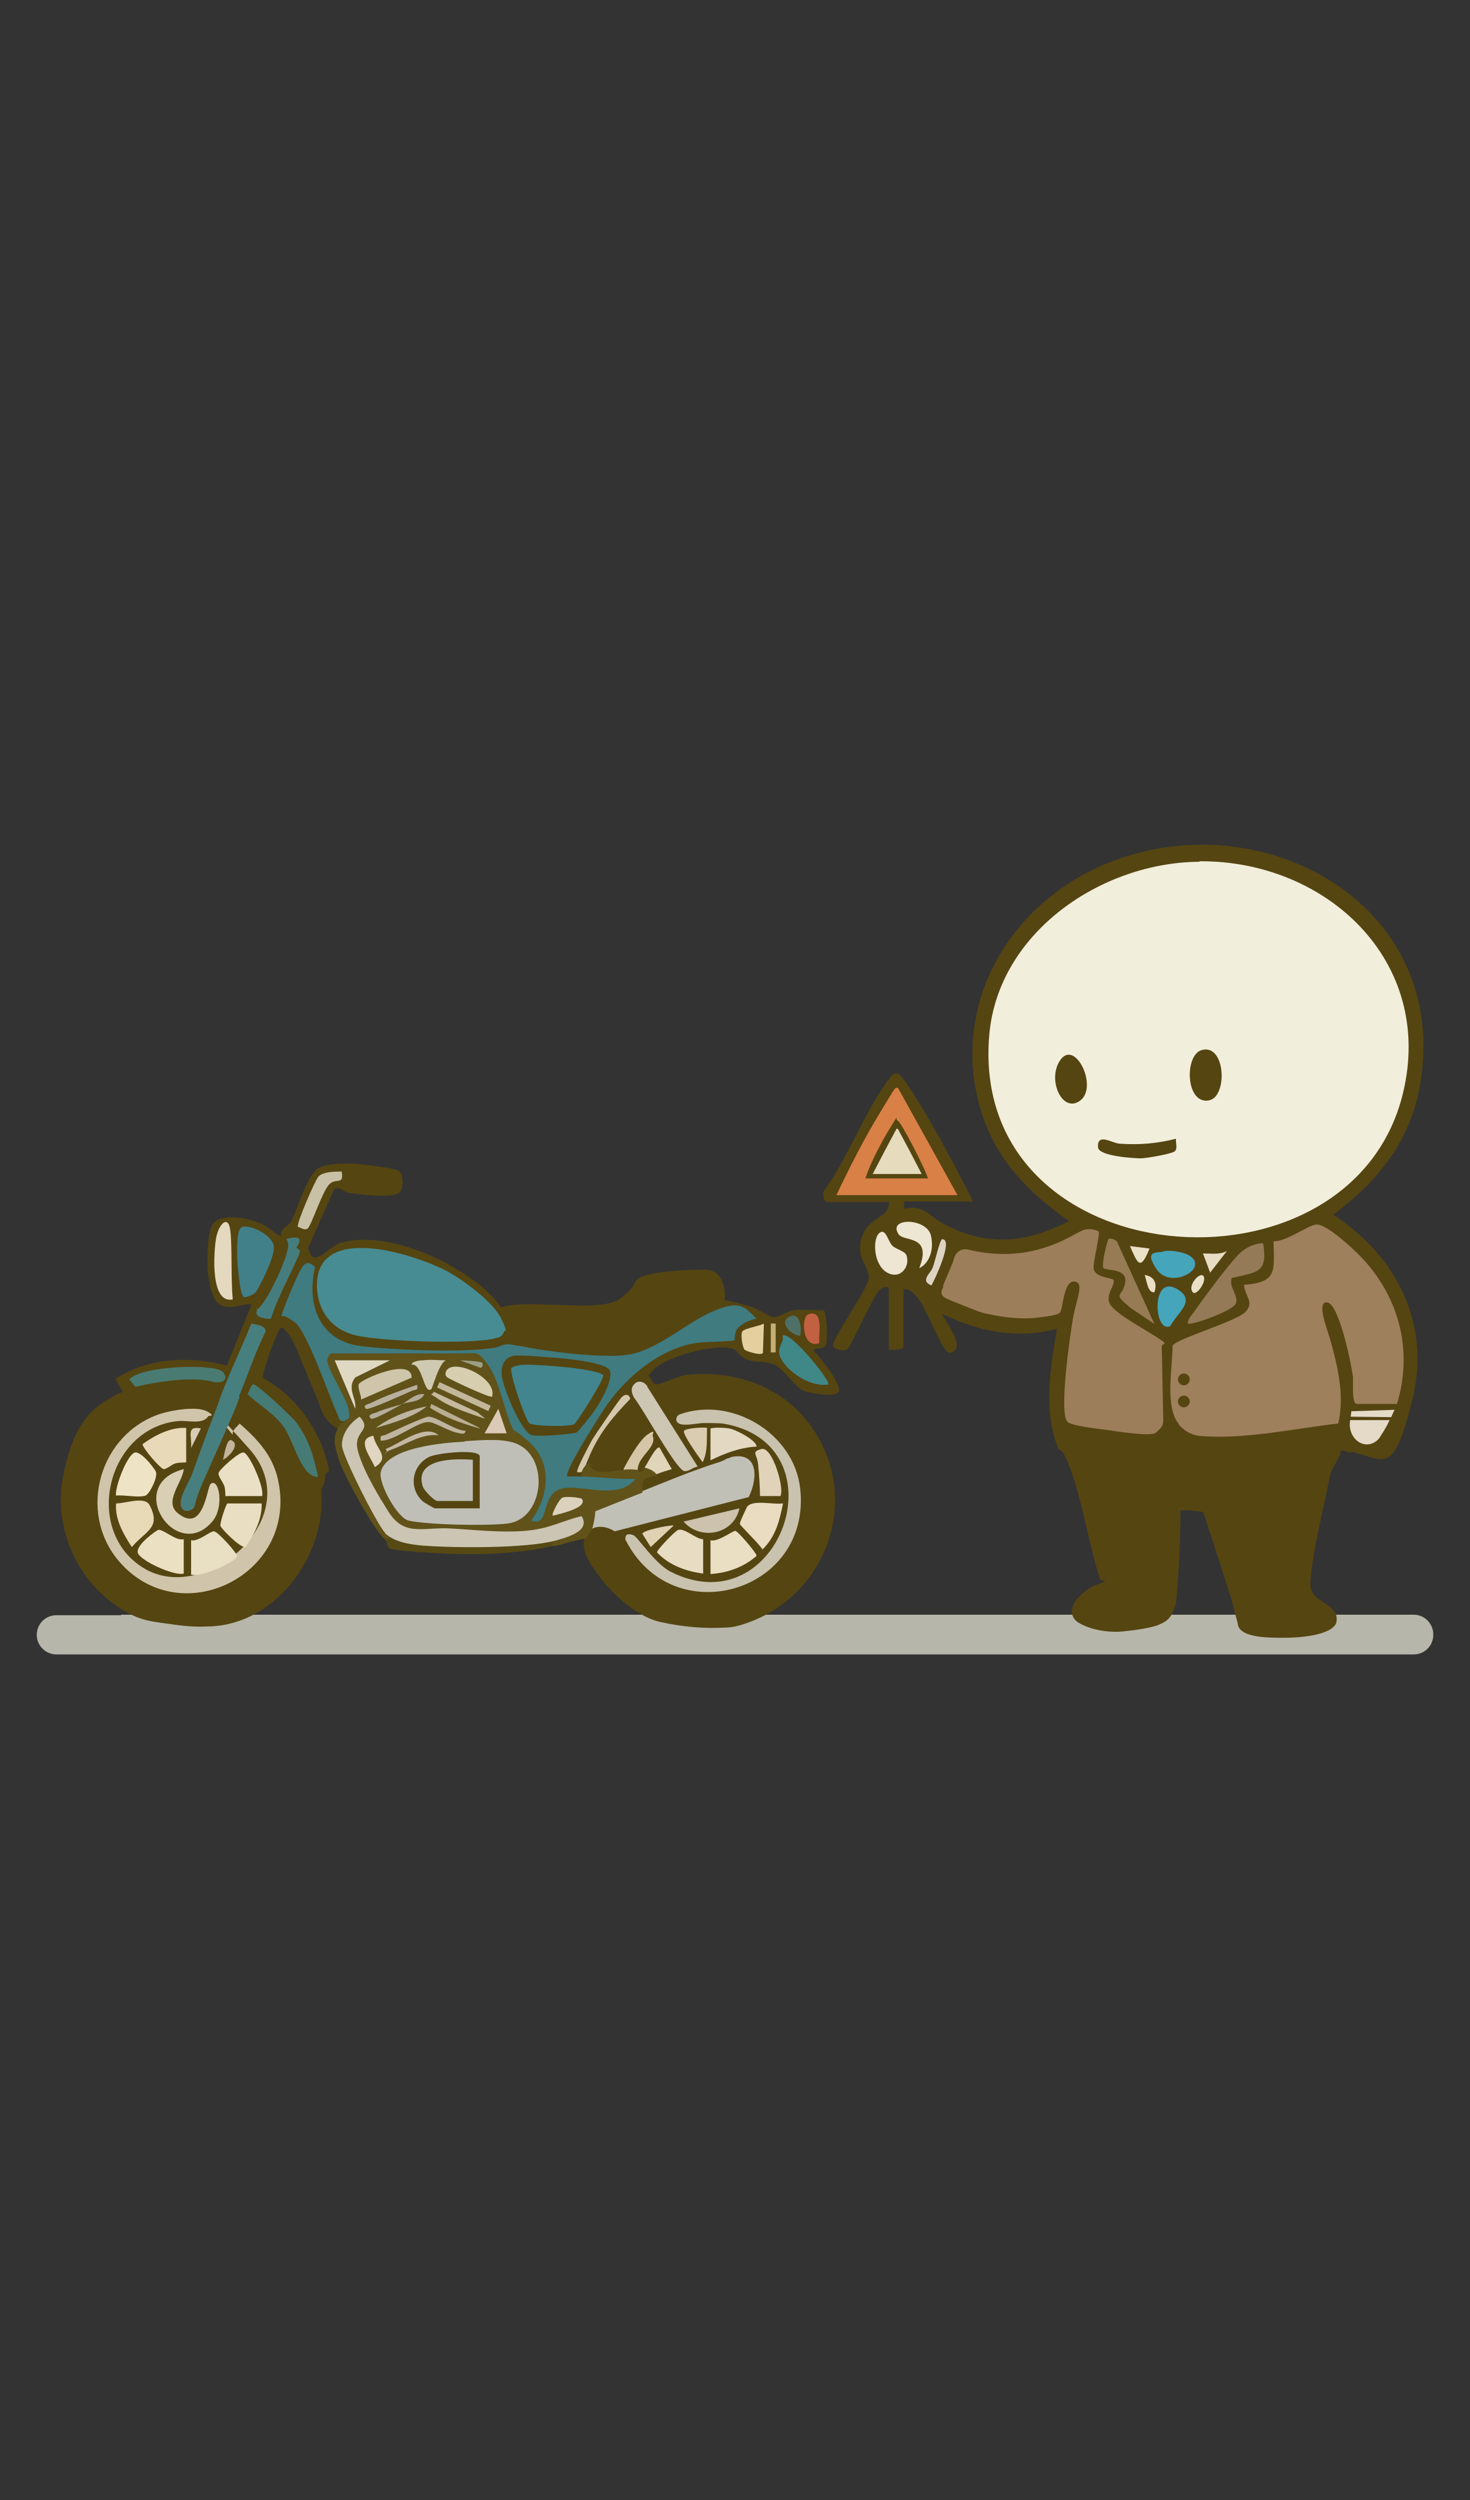 <?xml version="1.0" encoding="UTF-8"?>
<svg id="Layer_1" xmlns="http://www.w3.org/2000/svg" version="1.1" viewBox="0 0 300 510">
  <rect x="0" y="0" width="300" height="510" fill="#333333" stroke="none"/>
  <!-- Generator: Adobe Illustrator 30.0.0, SVG Export Plug-In . SVG Version: 2.1.1 Build 123)  -->
  <defs>
    <style>
      .st0 {
        fill: #e0d6c1;
      }

      .st1 {
        fill: #e3d8c1;
      }

      .st2 {
        fill: #d98046;
      }

      .st3 {
        fill: #554511;
      }

      .st4 {
        fill: #eae0c8;
      }

      .st5 {
        fill: #42858e;
      }

      .st6 {
        fill: #c5ba9f;
      }

      .st7 {
        fill: #d9ccb0;
      }

      .st8 {
        fill: #457c7e;
      }

      .st9 {
        fill: #c0bfb7;
      }

      .st10 {
        fill: #e8dab8;
      }

      .st11 {
        fill: #e8d9b7;
      }

      .st12 {
        fill: #b5ae9e;
      }

      .st13 {
        fill: #eee5d3;
      }

      .st14 {
        fill: #e0d3ba;
      }

      .st15 {
        fill: #408788;
      }

      .st16 {
        fill: #e4d09f;
      }

      .st17 {
        fill: #bfb49f;
      }

      .st18 {
        fill: #e0d4ba;
      }

      .st19 {
        fill: #d0c5aa;
      }

      .st20 {
        fill: #c16141;
      }

      .st21 {
        fill: #e9dcc0;
      }

      .st22 {
        fill: #dfd1b2;
      }

      .st23 {
        fill: #c4b8a5;
      }

      .st24 {
        fill: #c9c1a6;
      }

      .st25 {
        fill: #d9cfb4;
      }

      .st26 {
        fill: #cdc6b3;
      }

      .st27 {
        fill: #dcd1bc;
      }

      .st28 {
        fill: #d8cdb4;
      }

      .st29 {
        fill: #d7ceb0;
      }

      .st30 {
        fill: #d4c6a6;
      }

      .st31 {
        fill: #ebe0c1;
      }

      .st32 {
        fill: #c1c0b7;
      }

      .st33 {
        fill: #e4d9bf;
      }

      .st34 {
        fill: #605219;
      }

      .st35 {
        fill: #d4c7ac;
      }

      .st36 {
        fill: #418089;
      }

      .st37 {
        fill: #beb4a1;
      }

      .st38 {
        fill: #eadfc3;
      }

      .st39 {
        fill: #947a56;
      }

      .st40 {
        fill: #ccc2ad;
      }

      .st41 {
        fill: #ded4c4;
      }

      .st42 {
        fill: #b3aa9a;
      }

      .st43 {
        fill: #eae0c5;
      }

      .st44 {
        fill: #c2b79a;
      }

      .st45 {
        fill: #45a5ba;
      }

      .st46 {
        fill: #dfd9c4;
      }

      .st47 {
        fill: #9c9e86;
      }

      .st48 {
        fill: #ccc5b3;
      }

      .st49 {
        fill: #b9af9e;
      }

      .st50 {
        fill: #9e805c;
      }

      .st51 {
        fill: #4f7066;
      }

      .st52 {
        fill: #dacab5;
      }

      .st53 {
        fill: #e7dbbe;
      }

      .st54 {
        fill: #967b54;
      }

      .st55 {
        fill: #bebdb5;
      }

      .st56 {
        fill: #3f7b7f;
      }

      .st57 {
        fill: #e9dec1;
      }

      .st58 {
        fill: #e9dfc2;
      }

      .st59 {
        fill: #b7b6aa;
      }

      .st60 {
        fill: #c3ae73;
      }

      .st61 {
        fill: #e5dac7;
      }

      .st62 {
        fill: #564914;
      }

      .st63 {
        fill: #477f7e;
      }

      .st64 {
        fill: #467b75;
      }

      .st65 {
        fill: #e8dcc4;
      }

      .st66 {
        fill: #d0c9b1;
      }

      .st67 {
        fill: #b9ae93;
      }

      .st68 {
        fill: #ede6d2;
      }

      .st69 {
        fill: #497b72;
      }

      .st70 {
        fill: #9c7e5a;
      }

      .st71 {
        fill: #c3b59d;
      }

      .st72 {
        fill: #efe3c5;
      }

      .st73 {
        fill: #f2eedc;
      }

      .st74 {
        fill: #cec5ab;
      }

      .st75 {
        fill: #e8ddc3;
      }

      .st76 {
        fill: #478c93;
      }

      .st77 {
        fill: #e4dac7;
      }

      .st78 {
        fill: #c9c2ae;
      }
    </style>
  </defs>
  <g>
    <path class="st59" d="M24.7,329.4h263.8c2.1,0,3.8,1.6,4,3.7h0c.2,2.4-1.6,4.4-4,4.4H11.5c-2.2,0-4-1.8-4-4h0c0-2.2,1.8-4,4-4h13.2Z"/>
    <g>
      <g>
        <g>
          <path class="st3" d="M275.3,293.2c-.9,1.8-4.2-1.9-2.1-2.8l-.8-1.3c.8-5.5-.5-10.9-2-16.1-1.6-2-3.3-10.6,1.4-8s6.4,17.6,5.1,21.5c0-.4.2-.9.4-1,1.7-.3,6.9-.5,7.7,1l-.6-1.7c2.3-8.5.4-16-4-23.4s-9.2-10.6-11.9-10.5-7.4,3.1-7.7,3.3c.5,4.8-.3,8.5-5.9,8.8,2,3.7,0,5.9-3.5,7.2l-11.3,4.7c-.6,1.1-.7,12.6.8,14.4l-.5,1c-.6,4.1-6.2,5.5-9.7,4.4-2.6,1.2-4.7-.5-5.2-3l.3-.6c2.9.2,5.9.3,8.9.5.3,0,1.3-.9,1.4-1.1.3-1,.1-15.8-.2-16.5l-8-5.3c-3-1.8-3.3-3.9-1.9-7-3.9-.7-4.9-4-2.8-9.8l-1.6-.2c-8,4.2-16.3,6.7-25.6,3.7-.9,2.9-2,5.8-3.4,8.8l-1.2.3c.5,1.3-2,2.9-3,2-.8-1.4-2.3-3.8-4-3.5v11.6c0,.8-2.3.9-3,.7v-12.1c0-1.1-1.4-.7-2.2.3-1.3,1.7-5.7,11.4-6.3,11.8s-2.7,0-2.9-.7c-.3-1.4,7.1-11.5,7.3-13.9s-3.2-4.3-1.1-9.1c1.5-3.4,5.4-3.2,5.2-6.4h-12.6c-.7,0-1.1-1.9-.5-2.5,4.8-6.6,8-15.5,12.7-22,1.7-2.4,2.1-2.3,3.8,0,3.4,4.7,8.8,14.7,11.6,20.1s2.5,4.3.7,4.3h-12.6v1.5c4-1,5.3,1.6,8.1,3.1,9,4.7,16.8,3.9,25.6-.6-8.4-5.8-15.1-12.7-18.1-22.8-6.3-21.6,6.1-42.4,26.4-50.4,31.7-12.5,69.7,9,63.3,45.5-2,11.4-8.6,19.6-17.7,26.4,13,8.5,20,22.3,16.1,37.9s-5.5,12.1-12.6,10.4c-1.7-1.1-4.9-1.6-1.2-1.8l.8-1.3Z"/>
          <g>
            <g>
              <path class="st73" d="M244.8,175.7c25.9-.2,48.1,20.4,41.5,47.4-10.7,43.8-88.8,37.5-84.4-12.1,1.9-20.9,23-35.1,42.9-35.2Z"/>
              <path class="st3" d="M245.3,214.2c4.9-1.3,5.3,9.8,1.3,10.3-4.7.7-4.9-9.4-1.3-10.3Z"/>
              <path class="st3" d="M220.6,224.4c-3.8,3.1-7.1-4.4-4.1-8.3s7.5,5.4,4.1,8.3Z"/>
              <path class="st3" d="M240,232.4c-.1.7.4,2-.3,2.5s-5.7,1.4-6.9,1.4-8.5-.4-8.7-2.2c-.3-3.1,2.9-.9,4.3-.8,4,.3,7.7,0,11.6-1Z"/>
            </g>
            <g>
              <path class="st39" d="M257.8,253.7c1,6.1-1.4,5.8-6.4,7-.8,1.8,1.7,3.9.7,5.4s-9.2,4.4-9.7,3.9c0-.9.8-1.7,1.3-2.4,1.8-2.6,7.6-10.5,9.6-12.2s4.3-1.9,4.5-1.7Z"/>
              <path class="st54" d="M235.6,270.1l-4.9-3.3c-3.8-3.2-1.7-2-1.1-5,.7-3.2-3.9-2.5-4.4-3.1s.8-5.7,1-5.9c.3-.3,1.7,0,1.9.8l7.5,16.5Z"/>
              <path class="st45" d="M237.4,255.3c1.1-.4,4,.1,5.1.7,4.7,2.6-3.5,7.2-6.4,3s.3-3.3,1.4-3.7Z"/>
              <path class="st45" d="M238.6,270.6c-3.2,1.1-3.7-11.3,2-7.4,3,2,.4,4.1-.9,6s-.8,1.3-1.2,1.4Z"/>
              <path class="st77" d="M284.1,288.4c0,2.4-7.7,2.5-7.9,1.2-.4-1.9,3.2-.7,4.2-.7s2.4-.5,3.7-.5Z"/>
              <path class="st65" d="M247,259.7l-1.5-4c1.7,0,3.4.3,4.9-.5l-3.5,4.5Z"/>
              <path class="st4" d="M234.6,254.7c-1.9,4.7-2.4,3.1-4-.5l4,.5Z"/>
              <path class="st4" d="M245.5,260.2c1,.9-1.2,4.1-2,3.5-1.3-1.3,1.2-4.1,2-3.5Z"/>
              <path class="st4" d="M235.6,263.6c-1.4.3-1.6-2.6-2-3.5,2,.3,2.6,1.7,2,3.5Z"/>
            </g>
            <g>
              <path class="st13" d="M179.9,251.3c1-.2,1.4,2,2.2,2.8s2.6,1.1,2.9,2c.7,2-.8,4.3-2.9,3.9-4.1-.8-4.3-8.2-2.2-8.7Z"/>
              <path class="st68" d="M187.6,258.7c2.7-6.9-3.1-5.3-4.2-6.9-2.4-3.5,5.8-3.4,6.6.3s-1,6-2.4,6.6Z"/>
              <path class="st41" d="M190,262.2c-2.2-1-.2-2.3.3-3.5s1.5-5.9,2-5.9c2.4,0-1.7,8.6-2.2,9.4Z"/>
              <g>
                <path class="st2" d="M195.5,243.8h-24.8c2.7-5.7,5.7-11.6,9-17s2.9-5,3.6-4.8l12.1,21.8Z"/>
                <path class="st3" d="M189.5,240.4h-12.9c1.1-3.3,3.4-7.7,5.3-10.7s.6-1.3,1.3-1.1,5.9,10.4,6.2,11.9Z"/>
              </g>
            </g>
          </g>
        </g>
        <g>
          <path class="st3" d="M225.7,291.9c1.4.2,2,2.2,2.8,2.4s1.6-.5,2.4-.4,1.9.6,2.9.5,4.4-1.5,4.6-1.6c.7-.5.6-2.6,2.1-2.3l1.1-.3c1.8,2.1,4.5,2.1,7.1,2,7.7-.3,15.2-1.4,22.7-2.5l3.8.6c-.4.8-.4,2,.2,3.1,1.1,1,2.4,1.1,3.2,1-.1,0-.2.7-.8.9-1.2.4-2.5-.5-2.1,1.1-.5-.1-1.8-.7-2-.5-.5,2.3-2,3.2-2.4,5.7-.7,4-4.4,19-3.8,22.3s6.1,3.3,5.2,7.2c-1.1,2.6-7.8,3-10.4,3s-9.5.2-9.7-2.9l-1.3-5-5.7-17.7c-.2-.2-4.7-.6-4.7-.3,0,6.4-.3,12.6-.9,18.8-.7,2.2-1,3.4-3.4,4.4-1.5.7-5.3,1.2-7.3,1.4-2.9.3-6.7-.2-9.4-1.9-3.3-2.6,1.1-6.6,4.1-7.7s.6-.6.5-1c-2.1-6.5-3.7-16.1-5.9-22.1s-2.1-3.2-2.8-5.1c-2.9-7.5-1.4-16.2-.1-23.9-8.2,2.1-15.8.6-23.3-3-.4.4,5.6,7.3,1.3,7.9-1.2-.2-4.3-7.9-5.3-9.4.6-.4,2.5-1.9,3-2l.6-.9c7.4,3.1,15.3,6,23.3,3.3,0-4.2,4.2-10.3,5.6-3.5-1.1,3.5-4.3,24.3-2.7,25.9,2.2.7,4.4,1.1,6.8,1.3l.5,1.1Z"/>
          <path class="st70" d="M192.4,262.4l2.1-5c0-.2.1-.4.2-.6h0c.2-1.3,1.5-2.2,2.8-1.9,5,1.2,10,1.3,15.1-.2s7.6-3.7,9-3.9,2.5.3,2.6.4c.4.4-1.2,6.4-1,7.6.3,1.9,3.7,1.8,4,2.3.6.8-1.7,3-.7,4.9s6.8,5,9.6,6.8,1,1.1,1,1.8l.3,15.2c0,.6-.2,1.2-.6,1.6s-.9.9-1.1,1c-1.5.6-7.8-.4-9.9-.7s-7.2-.8-8-1.7c-1.7-2.1.6-17.7,1.2-21.2s2.2-6.8.6-7.3c-2.6-.8-2.6,5.6-3.3,6.3s-4.8,1-5.6,1.1c-3.5.2-6.9-.3-10.2-1.1-1.1-.3-4.4-1.7-6.7-2.6s-1.7-1.8-1.2-2.9Z"/>
          <g>
            <path class="st50" d="M240.5,290.4c-2.8-3.5-1.2-11.4-1.2-15.9.8-1.4,13-4.9,14.9-6.9s-.3-3.4-.3-5.5c6.9-.5,6.1-2.9,6-8.9,2.5.2,6.9-3.2,8.7-3.4,2.3-.2,9,6.2,10.5,8.1,6.8,8,9.1,18.3,6,28.5h-8.2c-1.1,0-.7-4.5-.8-5.6-.3-2.5-2.8-14.7-5.2-15.1s.1,5.9.4,7c1.6,5.5,3.2,12,1.8,17.7-8.9,1-19.6,3.4-28.5,2.5-1.6-.2-3.2-1.2-4.2-2.5Z"/>
            <circle class="st3" cx="241.6" cy="285.9" r="1.2"/>
            <circle class="st3" cx="241.6" cy="281.4" r="1.2"/>
          </g>
        </g>
      </g>
      <g>
        <path class="st3" d="M43.5,282c2.3-.5,2.9.2,2,2,.8,1.9,0,4.6-2,5.4-.8,1.3-1.6.9-1-.5-20.3-4.5-30.7,24.4-11.4,33.6,18.6,8.8,35.2-18,17.9-30.7v-1.4c0,0-.6-.5-.6-.5.5-1.5.5-1.9,0-3.5-1.2-.7-.9-1.2.5-1.5.7-1.2,1.2-1.3,1.5-.5,2.5,0,5.8,3.4,7.6,5.3,2.1,4,4.3,7.8,6.8,11.5-.1-1.5.7-1.7,1.5-.5.3.4-.2,2.8-.8,3,1.3,11.6-6.9,24.9-18.9,27.6-1.4.3-2.8.5-4.3.5-3.8.2-6.7-.4-9.8-.8s-4.9-1.1-7-2.3c-9.6-5.6-14.9-16.9-12.5-28.2s6.3-13.8,12.2-16.7c-.5-1.6,1.4-2.1,2.5-1l.5-1.1c4.8-1,9.9-1.8,14.8-1l.5,1.1Z"/>
        <path class="st3" d="M92,258.2c3.8,2.2,7.7,4.8,10.2,8.5,5.5-1.9,20.3,1.3,24.4-1.8s2-3.4,4.5-4.5,11.2-1.6,13.6-1.3,3.5,3.4,3.2,6c.5.9-.4,1.7-2.5,2.5l-.4,1.3c-4,2.8-11.9,7.5-16.6,8.5s-17.6-.4-22.1-1.7l-.5-1.1c-2.4-.8-3.4-1.8-3-3-.4,0-1,0-1.1-.3-2.1-5.6-5.6-7.8-10.7-10.9v-1.2c-1.6-1.3-.7-1.7.9-1Z"/>
        <path class="st3" d="M92,258.2c-1.1-.1-1.1,0-1,1l-.9.7c-6.3-3.2-25.7-9.2-24.3,3.6.8,7.7,7.5,8.4,13.8,8.9,7.7.6,15.9,1,23.3-.8.3.5,2.7,1.9,3,3l-.7.8c-1.3-.4-2.7-.2-4,.4-9.9.1-19.8-.1-29.8-.7-8.7-2-8.6-9.5-8.4-16.4,0-1.5-4.6,8.7-4.4,9.2l2.4,1.3c3.9,6.5,7,13.4,9.3,20.7.8.7-.6,2.3-1.5,1.5-1.8-1-3.1-2.8-3.8-5.4l-4.3-10.4c-.2-.9-2.6-5.3-3.4-4.7s-4,9.6-3.6,10.2c7,3.9,11.9,11,13.5,18.9l-.9.9c-.5,0-1.2.5-1.5.5l-.6-.4c-2-7.5-6.1-12.6-12.2-17.1-.4.6-.8.9-1.5.7-.2.1-1.2.2-1.5.5v-2.4c1.2-3.8,2.7-7.4,4.5-11-1.2,0-1.9-.5-2-1.5-.7-1.1-.2-2.2,1-2.5l2.3.3c1.5-4,3.3-7.9,5.2-11.7l1.5-1c.5-.3,1-.5,1.5-.5.9,4.2,3.9-.4,6.4-1.2,6.9-2.2,16.7,1.2,22.8,4.7Z"/>
        <path class="st3" d="M51.4,266.1c1,0,1.1-.3,1,1,.4.2.4.3,0,.5-.3.8-.7,1.7-1,2.5-.4,4.8-2.8,10.2-5.9,13.9.4-1.6-.6-1.6-2-2,.2-.6.6-1,1.1-1.3-2.6-1.5-16.3-.6-16.6,1.2s-.1.8-.4,1.1c-1.4.3-1.4.5-2.5,1l-1.5-2.7c6.5-4.4,15.3-4.7,22.7-2.7l5-12.4Z"/>
        <path class="st32" d="M124.7,312.7c-.8,0-3.4,0-4-.5s-.8-3.8,0-4.7,9-3.7,10.4-4.2c5-1.8,12.9-4.8,17.8-5.9,5.9-3.9,7.7,4.7,4.6,8.8-9.3,2.7-19.1,5.3-28.3,7.1l-.5-.5Z"/>
        <g>
          <path class="st3" d="M127.6,314.1l1.4.5c9.8,16.8,35.4,8.8,33.2-11-.9-8.4-8.7-14.8-16.9-15.2-5.4-.3-9.5,1.9-1,.4,1.9-.2,2.9.3,3.1,1.5,1.3.3,1.3.6,0,1-1.4.8-1.9,2.3-1.5,4.4,1-.3,1.8-.5,2.5.5,1.9-.7,2.4.2.5,1l-.5.3c-.4.3-.9.5-1.4.7-5.2,1.6-11.2,4.1-16.2,6.1l.2-1.1c-1.9-1.6-.9-2.4,3-2.5,1.4-1.2,1.5-2.5.2-3.9-.8,1.6-1.7,2.4-2.7,2.4,0,2.2-1.9,2.6-1.5.5-1.4-.4-.8-1.5-.2-2.5,2.2-2.5,3.6-5.6.5-1.2l-2.2,3.7h-1.1c0,.5,0,1-.3,1.1-1.8.5-8.4.5-6.6-2.5-.3,0-.6,0-.6-.2-.5-1.6,6.6-12.3,8.1-12.7s0-1.2.3-1.2c.2-1.1.5-2.4,1-1.6.7-.6,2,2.4,2.6,3.5l5.7,9.8c.9,2,1.7,2.6,2.6,1.7l-11.1-15.2,2.4-1.6c.3-1.5,1-.7,1.8.6,0,0,.3,1,1.2,1s4.2-1.7,6-1.9c9-1,18.3,1.8,24.2,8.9,12,14.3,5.4,35.5-11.6,41.6-1.4.5-2.6.9-4.2,1-4.6.3-9.1-.1-13.7-1.1-5.3-1.2-10.6-6.4-13.4-10.6-6-7.8,1.2-11.9,6.1-6.1"/>
          <path class="st26" d="M132.1,282.9l10.3,16.3c-.9,0-2.1,1.3-3,.8-2-1.3-7.9-12.1-9.8-14.6-2-2.8,1-4.8,2.5-2.6Z"/>
          <path class="st30" d="M127.2,299.8c.7-1.4,3.2-6,5-7.2s.9,0,1,.3c.9,2.2-2.6,4-3,6.4s-.2.5-.4.6c-.4.1-.8.4-1.3.4s-1.2-.5-1.2-.5Z"/>
          <path class="st18" d="M131.6,299.3c.4-.5,2.3-4.4,3-4l2.5,4.4c-1,.3-2,.6-3,1-1.8,0-2.9.7-2.5-1.5Z"/>
          <path class="st7" d="M144.3,291.4c-.1,2.1.2,4.7-.9,6.9-.6-.8-4.2-5.8-3.8-6.4s4.4-.8,4.7-.6Z"/>
        </g>
        <path class="st64" d="M64.8,301.3c-3.4-.1-4.8-7.3-6.9-10.2s-5.1-4.5-7.4-6.7c.3-.3.7-1.9,1.2-2,.8,0,7.8,6.5,8.7,7.7,2.6,3.4,3.6,7,4.5,11.1Z"/>
        <path class="st69" d="M27.6,282.9l-1.2-1.5c2.3-2.8,17.6-3.3,19.1-1.5s-.7,2.4-2,2c-4.1-1.2-11.6,0-15.8,1Z"/>
        <path class="st76" d="M91,259.2c3.4,1.8,9.6,6.3,11.3,9.8s.4,2.2.6,2.6c-.4,1-.8,1.2-1.8,1.4-4.5,1.3-24.6.7-29.3-.8-4.8-1.5-7.4-5.7-7.1-10.8.8-11.7,19.9-5.5,26.3-2.2Z"/>
        <path class="st8" d="M61.3,255.2c-1.8,4.6-4.5,9-6,13.8-.2.1-3.5,0-2.9-1.5,0-.1,0-.4,0-.5,2-4.8,4.5-9.3,5.9-14.4.8-2,4.3-1.6,3.8.5s-.6,1.5-.8,2Z"/>
        <path class="st62" d="M113.3,314.1l.5,1c-8.4,2.3-19.7,2.2-28.5,1.5s-4.7-.6-7.2-3l.5-1c.7-.4,1.6-.3,2.5.4,9.9,2.4,21.1,1.6,31.2.3l1,.8Z"/>
        <g>
          <path class="st3" d="M128.5,283.7c-.3,0,.8,1.6.6,1.5-.4.4-1.4.8-1.7.4-3.6,4.4-7.4,9.2-8.7,14.8,1.3.2,1.3.6,0,1-1,1.6-3.4,1.4-4-.4s7.7-14.2,9.1-15.9c7.3-8.3,13.9-12.6,25.1-12.4.3-1.7,1.3-3,3.1-4-1.7-1-3.8-1-5.6-.3l-1-.7c.5-.4,2.3-2.4,2.5-2.5.3,0,4.9,1.2,5.7,1.5,1.3.4,3.4,2,4.4,2s2.6-1.2,4-1.4,4.1,0,6.1,0c.7.4.8,6.2.5,7-.5,1.4-3,.2-2.4,1.5,1.2,1,5.9,7,4.9,8.2s-5.9.1-6.9-.2c-2-.7-4.2-4.7-6.4-5.5s-3.6-.2-5.4-1-1.8-1.7-2.5-2c-3.2-1.5-14.2,1.4-16.6,4.2s-.9,1.1-.2,2c-.3,0-1.2-.4-1.6-.4-1.4.5-2.5,1.4-2.9,2.6Z"/>
          <g>
            <path class="st35" d="M128.6,285.4c-3.4,3.5-6.2,6.8-8.2,11.4s-.1,1.2-.2,1.5c-.3.6-.8,1.7-1.5,2,0,0-.8.1-.9,0-.3-.4,2.5-5.6,3-6.5s5.5-8.2,6.1-8.8c1.2-1.1,1.8.1,1.7.5Z"/>
            <path class="st15" d="M169.2,282.4c-3.3.7-7.7-2-9.5-4.7s.5-3.6,0-5.2c1.2-1.3,9.2,8.3,9.4,9.9Z"/>
            <path class="st16" d="M152,275.4c-.5-.5-.9-3.2-.5-3.8s3.6-1.1,4.4-1.6l-.2,6c-.4.6-3.3-.3-3.6-.6Z"/>
            <path class="st20" d="M167.2,274c-3.5,1.3-3.8-5.4-2.2-5.9,3.2-1,2,4,2.2,5.9Z"/>
            <path class="st51" d="M163.3,272.5c-1.6,0-4.3-2.5-2.5-3.7,2.4-1.7,2.9,2.1,2.5,3.7Z"/>
            <rect class="st60" x="154.9" y="272.5" width="5.9" height="1" transform="translate(-115.2 430.8) rotate(-90)"/>
          </g>
        </g>
        <g>
          <path class="st3" d="M62.8,254.7c-.5.5-.4,1.2-1.2,1l-.3-.5-.8-.7c1.3-1.9.6-2.5-2.2-1.7-1,.9-1.2.8-1-.5-.1-1.8,1.4-2,2.1-3.1,1.4-2.5,3.3-9.9,5.8-11s6.2-.8,7.2-.8,7.9.9,8.7,1.3c1.3.6,1.3,3.1.7,4.2-.9,1.9-8.7.7-10.8.4-.9-.2-1.8-1.4-2.8-.7l-5.4,12.2Z"/>
          <path class="st24" d="M69.7,238.9c.6,3-1.1,1.3-2.5,2.7s-3.7,8.5-4.4,9-1.4-.2-2-.3c-.4-.6,3.6-9.7,4.2-10.3,1-1,3.4-1,4.7-1Z"/>
        </g>
        <g>
          <path class="st3" d="M147.4,290.4c1.9-1.6,5.7.6,7.7,1.8,12.4,8,6.2,29.4-7.9,31.3s-13.7-3.6-18.8-9.6l-.8.2c-.1.1-3.3.1-3-1.5l28.2-7.2c2-4.1,1.9-9.5-3.9-8.1.6-1,.8-1.1-.5-1-.1-2,2.5-2,4.1-1.7,0-.4-3.9-2-4.7-2.2l-.4-1.1v-1Z"/>
          <g>
            <path class="st78" d="M127.6,314.1c.1-.1-.3-1.7,1.7-.9.8.3,4.3,5.7,7.5,7.4,22.4,11.4,35.5-26.1,10.7-30.2-.9-.1-2.6-.1-3.8-.1s-3.7.6-4.9.2-.9-1.7,0-2c10.6-3.7,23.2,3.9,24.5,15.1,2.4,21.3-26,29.5-35.6,10.6Z"/>
            <path class="st1" d="M154.4,295.1c0-1.3-4.3-3.5-5.6-3.7s-3-.2-3.8,0v6.5c2.7-1.3,5.8-2.6,9.4-2.8Z"/>
            <path class="st75" d="M143.5,314.1v6.9c-3.4-.4-7-1.7-9.4-4.3-.1-.5,3.7-4.4,4.3-4.6,1.4-.4,3.6,1.9,5.1,1.9Z"/>
            <path class="st38" d="M145,321.1v-6.9c1.4.5,4.6-2,5.1-1.9s4.4,4.6,4.3,5.1c-2.6,2.3-6,3.5-9.4,3.7Z"/>
            <path class="st21" d="M159.8,306.7c-.7,3.5-1.5,6.8-4.2,9.4-.5-1-4.5-4.8-4.6-5.2s1.3-3.1,1.4-3.4c1-1.7,5.4-.5,7.3-.8Z"/>
            <path class="st40" d="M150.9,307.7c-1.1,5.3-7.9,6.7-11.4,2.7l11.4-2.7Z"/>
            <path class="st14" d="M159.3,305.2h-4.2c0-2-.2-4.6-.4-6.6s-1.5-2.4.7-3,4.7,7.9,3.9,9.5Z"/>
            <path class="st22" d="M137.5,311.2l-4.7,4.4-1.7-2.7c0-.7,5.4-1.8,6.4-1.7Z"/>
          </g>
        </g>
        <g>
          <path class="st3" d="M57.4,252.2c.3.1.7.3,1,.5.2.3.3.6.4,1,.4,1.9-4.2,12-6.3,13.4-.6-.1-.9-.4-1-1-2.3-.2-4.6,1.3-6.7,0-3-1.8-2.9-13.1-1.6-16s7.8-1.7,10.4-.3,2.1,1.7,3.8,2.4Z"/>
          <path class="st36" d="M49.3,250.3c1.9-.6,6.5,1.8,6.6,4.1s-3.2,8.6-3.7,9.2-2,1.1-2.4,1c-.8-.2-1.2-5.5-1.3-6.6s-.4-7.2.8-7.6Z"/>
          <path class="st33" d="M47.4,265.1c-4.5.8-3.8-9.6-3.3-12.5s2.5-4.9,2.9-1.6.1,9.7.5,14.1Z"/>
        </g>
        <g>
          <path class="st34" d="M70.2,289.9c-.1-.8-.2-1.8-.3-2.7l-3.3-6.9c-.9-1.6-1.6-5.2.9-4.2l.5-1c9.2.3,18.3.7,27.3,1,3.7-1.3,5.9,2.3,7,5.5,1,3.7,2.3,7.2,3.9,10.5,5,2.1,7,7.7,5.7,12.9.9-2.3,3.2-2.5,5.3-2.3,3.2.6,6.4.7,9.4.2-3,.2-5.7-.3-7.9-1.5,0-.3,0-.9,0-1,0-.5.9-1.8,1.5-2,.6,3,5.1,1.5,6.9,1.5.5-.2,2.4-.2,3,0,.4,0,.2,1.3,1.5-.5,1.2.3,2,.8,2.5,1.5-1.6.6-3.3.3-3,2.5v1.1c-.1,0-9.6,3.8-9.6,3.8-.1,1.5-.4,2.9-.8,4-.4.3-1,1-1,1.5-2,.4-4,.9-5.9,1.5-1.3.2-1.5,0-.5-1v-.7c10.5-4.9,2-2.4-3.3-.7-6.3.7-12.5.6-18.9-.1-10.1,1.5-12.3-2.1-16.2-10.5-2.9-4.1-3.4-8.1-1.5-11.8-3.4,2.2-2.7,4.3-1.4,7.6,1.8,4.7,4.5,9.3,7.1,13.6l-.3,1.1c1.1.9.9,1.2-.5,1-2.3-2.3-8-12.6-9.1-15.9s-1.2-4.5-.3-6.4,1-.8,1.5-1.5Z"/>
          <g>
            <path class="st48" d="M78.6,312.7c-1.6-1.6-8.6-15.5-8.8-17.7s1.5-4.7,3.6-6c2.8,3.1-1.6,2.7-.3,7.2s4.7,9.8,6,11.9c3.3,5.5,7.1,3.4,12.7,3.7s10.2.9,15.3.5,7.6-2.1,11.6-3c1.9,3.1-3,4.3-5.4,5-6.1,1.6-20.4,1.5-27,1-2.5-.2-5.8-.7-7.7-2.5Z"/>
            <path class="st74" d="M84.1,281l-10.4,4.5c0-1-.7-2.2-.5-3.1s11-5.7,10.8-1.3Z"/>
            <path class="st46" d="M79.6,277.5l-7.1,3.5c-1.8,2.3.3,4.1,0,6.4l-4.2-9.9h11.4Z"/>
            <path class="st29" d="M100.4,284.9c-.3.4-8.6-3.5-9.1-3.9s-.4-.8-.3-1.2c1.3-3,10.7,1.3,9.4,5.2Z"/>
            <path class="st66" d="M91,277.5c-1.5.7-2.7,5.7-3,5.9-1.5,1.2-1.8-5.4-4-5,0-.7,1.8-.9,2.3-.9,1.5-.2,3.1,0,4.6,0Z"/>
            <path class="st17" d="M95,291.9c0,1-1.5.4-2,.3-1.7-.4-4.6-2.2-5.6-2.1-2.4,0-6.9,3.9-9.7,3.8-.2-1.3.3-.9,1-1.2,1.2-.6,8-3.7,8.7-3.7,1.8,0,5.5,2.9,7.7,2.9Z"/>
            <path class="st27" d="M118.7,305.7c1.5,1.9-4.7,3.2-5.9,3.5-.3-.3,1.3-3.4,2-3.7s3.8,0,4,.3Z"/>
            <path class="st0" d="M76.2,292.9c.5,2.8,3.6,4.3.3,6.4-.8-2-4-5.8-.3-6.4Z"/>
            <polygon class="st52" points="103.4 292.4 98.9 292.4 101.7 287.4 103.4 292.4"/>
            <rect class="st44" x="94.1" y="278.9" width="1.2" height="11.5" transform="translate(-203.5 252) rotate(-65.3)"/>
            <path class="st23" d="M89.5,292.8c-3.4-.4-6.3,1.7-9.3,2.8s-.6,1.2-1.5,0c2.9-1.1,8.2-5.4,10.9-2.7Z"/>
            <path class="st6" d="M98.9,289.4c-2.8-1-6.8-2.2-9.3-3.9s-1.4-.6-1.1-1.6l8.9,4.2,1.5,1.2Z"/>
            <path class="st67" d="M97.9,291.4c-2.6-.7-6.2-1.9-8.4-3.2s-1.7-.7-1.5-1.8l9.9,4.9Z"/>
            <path class="st37" d="M87.1,286.9c-2.7,2.2-7,3.4-10.4,4.4,2.7-2.1,7-3.8,10.4-4.4Z"/>
            <path class="st49" d="M85.1,282.5c.3,1.3-.3.9-1,1.2s-9,4.1-9.4,3.7c-.9-.8.7-1,1-1.2,3-1.5,6.3-2.6,9.4-3.7Z"/>
            <path class="st12" d="M82.1,286.4c-.9.5-5.9,3.4-6.4,3-.9-.8.6-1.1,1-1.2,1.7-.8,3.7-1.2,5.4-1.8Z"/>
            <path class="st42" d="M82.1,286.4c1.3-.7,2.7-2.2,4.5-2-.8,1.7-3.1,1.5-4.5,2Z"/>
            <path class="st47" d="M98.4,278c.2.2.2,1.4-.7.9l-3.8-1.4c.7,0,4.2.2,4.5.5Z"/>
            <g>
              <path class="st9" d="M94.9,294c3.2-.2,8.1-.7,10.9.7,6.4,3.1,5.1,15.2-2.2,16.1-4.2.5-16.1.3-20.2-.6-2.3-.5-6.2-7.6-5.7-9.9,1.2-5.1,13-6,17.1-6.2Z"/>
              <g>
                <path class="st3" d="M97.9,307.7h-9.2c-.1,0-2.2-1.2-2.5-1.5-2.9-2.7-2.1-7.3,1.4-9,1.6-.8,10.3-1.7,10.3-.1v10.6Z"/>
                <path class="st55" d="M96.5,297.8v8.4h-7.2c-.7,0-2.7-2.1-3-2.9-1.9-5.8,6.4-5.8,10.2-5.5Z"/>
              </g>
            </g>
          </g>
        </g>
        <g>
          <path class="st3" d="M48.9,290.4c.5.6.4,1.3-.3,1.9,18.7,13.6-1.5,41-20.5,28s-8.9-19.7-1.3-27,9.7-4.6,15.7-4.4c.3.4.4.6,1,.5-.3,4-1.4,7.9-3.3,11.7-3.6,5.7-2.1,9.6.3.9,2.1-5.6,4.7-10.8,7.9-15.6,2.3,1.3,1.5,2.2.5,4Z"/>
          <g>
            <path class="st19" d="M48.9,290.4c3.5,3.1,6.5,6.2,7.7,10.9,4.9,19.6-19.7,32.1-32.4,17.1-8.5-10.1-3.8-26,8.6-30,2.2-.7,7.3-1.6,9.4-.5s.2.9.3,1c-1.1,1.8-4.2.8-6.2,1-14.6,1.5-19.5,22.6-6.8,30.1s33.5-10.8,21.4-24.4-3.3-2.7-3.4-2.9c-.2-1,1.1-1.8,1.4-2.3Z"/>
            <path class="st63" d="M48.9,284.9c-.2.5-.3,1-.5,1.5-2.2,5.4-4.7,10.7-7,16s-1.2,5-2.4,5.6-1.8-.1-1.9-.4c-1-1.6,1.5-5.2,2.1-6.9,1.4-3.8,2.7-7.6,4.2-11.4s1.3-3.6,2-5.4c1.8-4.6,4-9.2,5.9-13.9.9.2,3,.4,2.9,1.6-2.1,4.3-3.6,8.8-5.4,13.2Z"/>
            <path class="st25" d="M37.5,299.8c-.4,2.8-4.1,6.6-1.2,8.9,5.3,4.3,5.9-5.3,6.7-6,1.7-1.3,2.8,4.7.4,7.6-7.3,8.8-18.3-7.4-5.9-10.6Z"/>
            <path class="st31" d="M37.5,314.1v6.9c-1.9.6-9.1-2.7-9.4-4.3s3.8-4.5,4.2-4.6c1-.2,3.6,2.3,5.1,1.9Z"/>
            <path class="st58" d="M39,321.1v-6.9c1.4.4,3.9-1.9,4.7-1.8s4.4,4.1,4.7,5c-.2,1.3-7.6,4.5-9.4,3.8Z"/>
            <path class="st43" d="M53.4,305.2h-7.4c0,0,0-1.3-.2-2s-1.3-2-1.2-2.7,4.3-4.4,5.1-4.2c1.2.2,4.3,7.2,3.8,8.9Z"/>
            <path class="st57" d="M53.4,306.7c.1,3.3-1.5,6.3-3.3,8.9-1.1.2-4.9-3.7-5.1-4.3s1.2-4.6,1.4-4.6h6.9Z"/>
            <path class="st10" d="M38,291.4v6.9c0,.1-1.7,0-2.4.3s-1.8,1.2-2.2,1.1c-.7-.1-4.4-4.4-4.3-5.1,2.5-1.8,5.7-3.5,8.9-3.3Z"/>
            <path class="st72" d="M23.7,305.2c-.4-1.7,2.5-9.2,4.1-8.9s3.9,3.6,4,3.9c.5,1-1.2,4.5-2.1,4.9-1.5.5-4.4-.2-6.1,0Z"/>
            <path class="st11" d="M23.7,306.7c1.9,0,5.8-1.5,6.8.3,2.5,4.7-.8,5.3-3.6,8.6-1.7-2.6-3.5-5.7-3.2-8.9Z"/>
            <path class="st28" d="M41,291.4l-2,4c.2-2.4-1.1-4.6,2-4Z"/>
            <path class="st71" d="M45.5,297.8c.2-.5.7-4.4,1.7-4,2,.9-.6,3.5-1.7,4Z"/>
          </g>
        </g>
        <g>
          <path class="st56" d="M105.9,274.5c5.2,1.2,16.9,2.6,22,1.9,6.1-.8,12.2-6.6,17.6-8.9s6.4-1,8.9,1.5c-1.2.2-3,1-3.8,1.9s-.6,2.4-.7,2.5c-.3.3-6.6.3-8.1.6-7.2,1.3-13.6,6.6-17.8,12.4-1,1.4-9.1,14-8.2,14.8,1,0,2,0,3,0,3.6.1,7.2.6,10.9.5-3.7,4.7-11.6.7-15.5,2.1s-2,7.9-5.8,6.4c3.6-4.9,4.5-11.7-.5-16.1s-2-.7-2.7-1.7c-1.9-2.7-3-10-5.3-13.5s-2.8-2.8-4.6-2.8h-27.7c-.3,0-.7.8-.8,1.2-.2,1.8,4.1,8.1,4.4,10.5s-.5,1.4-.9,2.1c-1.1.2-1.1-.6-1.4-1.3-1.8-3.9-6.2-17-8.8-18.9s-2.6-1-2.6-1.1c-.3-.4,2.9-7.7,3.4-8.7.8-1.6,1.6-3.3,3.4-1.4-1.8,7.7.9,15,9.3,16.1,6.5.8,19.8,1.3,26.2.5,3.6-.4,2.1-1.4,6.2-.5Z"/>
          <g>
            <path class="st3" d="M104.7,276.6c1-.3,7.3.3,8.8.4s10.1.9,10.9,2.5-1.3,5.5-2.5,7.4-3.9,5.1-4.2,5.3c-.9.4-7.9.9-9.1.6-2.2-.5-6-9.9-6.2-12.2s.7-3.5,2.2-4Z"/>
            <path class="st5" d="M104.4,279c1-.5,2-.6,3.1-.6,2.1,0,5.8.3,7.9.5s7.5.9,7.7,1.7-5.3,9.5-5.9,9.9c-.9.6-8.4.5-9.2-.2s-4.2-10.4-3.6-11.3Z"/>
          </g>
        </g>
      </g>
    </g>
  </g>
  <path class="st61" d="M275.8,287.9l-.3,2.1c-.4,3.4,2.7,5.8,5.2,4.1s0,0,0,0c.5-.3.9-.8,1.2-1.4.8-1.1,1.8-3.1,2.7-5.1l-8.9.3Z"/>
  <path class="st53" d="M182.9,230.4c0-.2.3-.2.4,0l2.3,4.3,2.5,4.8h-5s-5,0-5,0l2.5-4.8,2.3-4.3Z"/>
  <polygon class="st3" points="284.2 289.1 275.2 289 275.2 289.7 284.2 289.7 284.2 289.1"/>
</svg>